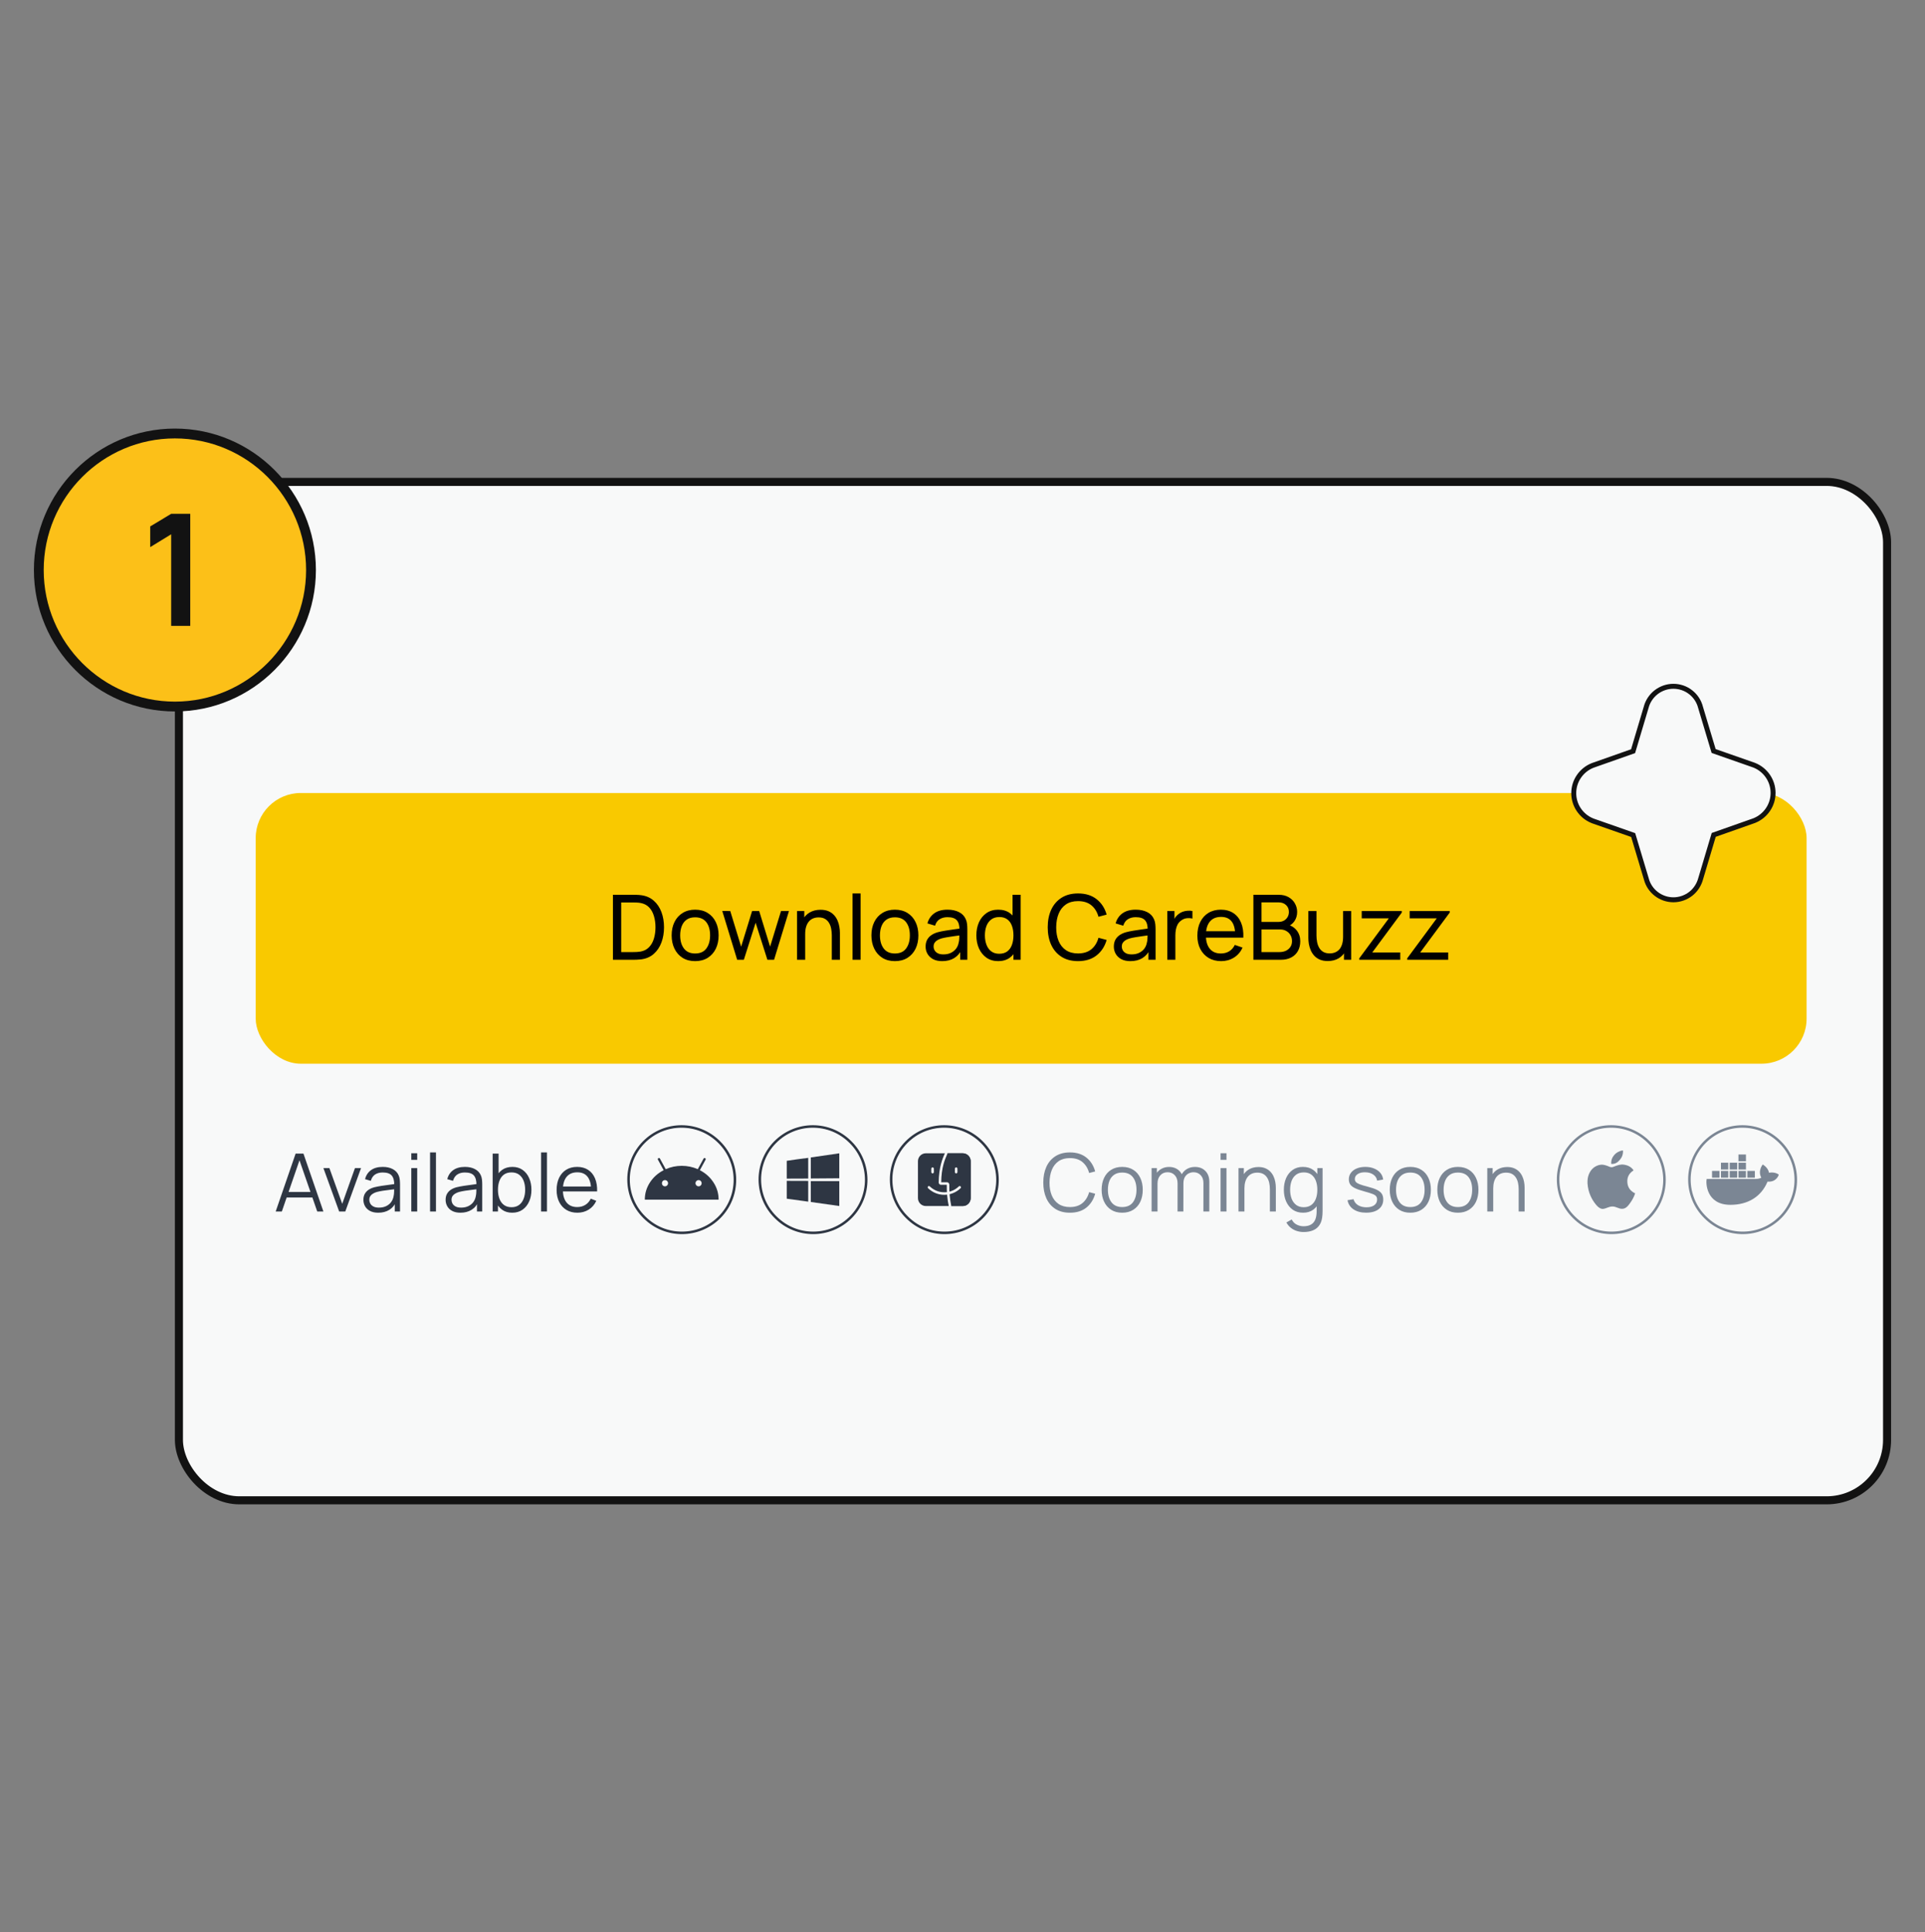 <?xml version="1.0" encoding="UTF-8"?>
<svg xmlns="http://www.w3.org/2000/svg" width="272" height="273" viewBox="0 0 272 273" fill="none">
  <rect x="0" y="0" width="272" height="273" fill="#808080" stroke="none"/>
  <rect x="25.282" y="68.088" width="241.359" height="143.897" rx="8.539" fill="#F8F9F9" stroke="#121212" stroke-width="1.138"></rect>
  <rect x="36.13" y="112.046" width="219.139" height="38.25" rx="6.375" fill="#F9C900"></rect>
  <path d="M86.608 135.608V126.428H89.438C89.531 126.428 89.695 126.431 89.929 126.435C90.163 126.439 90.386 126.456 90.598 126.486C91.308 126.579 91.901 126.839 92.377 127.264C92.857 127.684 93.218 128.22 93.461 128.87C93.703 129.52 93.824 130.236 93.824 131.018C93.824 131.8 93.703 132.517 93.461 133.167C93.218 133.817 92.857 134.355 92.377 134.78C91.901 135.2 91.308 135.458 90.598 135.551C90.386 135.577 90.16 135.594 89.922 135.602C89.689 135.606 89.527 135.608 89.438 135.608H86.608ZM87.774 134.525H89.438C89.6 134.525 89.78 134.52 89.98 134.512C90.18 134.499 90.354 134.48 90.503 134.455C91.004 134.361 91.41 134.151 91.72 133.823C92.031 133.496 92.258 133.088 92.402 132.599C92.547 132.111 92.619 131.584 92.619 131.018C92.619 130.44 92.545 129.907 92.396 129.418C92.251 128.93 92.024 128.524 91.714 128.201C91.404 127.878 91 127.672 90.503 127.582C90.354 127.553 90.177 127.533 89.974 127.525C89.769 127.516 89.591 127.512 89.438 127.512H87.774V134.525ZM98.218 135.8C97.534 135.8 96.943 135.645 96.446 135.334C95.953 135.024 95.573 134.595 95.305 134.047C95.037 133.498 94.903 132.869 94.903 132.16C94.903 131.437 95.039 130.804 95.311 130.26C95.583 129.716 95.968 129.293 96.465 128.991C96.963 128.685 97.547 128.532 98.218 128.532C98.907 128.532 99.5 128.687 99.997 128.998C100.494 129.304 100.875 129.731 101.138 130.279C101.406 130.823 101.54 131.45 101.54 132.16C101.54 132.878 101.406 133.511 101.138 134.059C100.87 134.603 100.488 135.03 99.991 135.341C99.493 135.647 98.903 135.8 98.218 135.8ZM98.218 134.722C98.932 134.722 99.464 134.484 99.812 134.008C100.161 133.532 100.335 132.916 100.335 132.16C100.335 131.382 100.159 130.763 99.806 130.304C99.453 129.841 98.924 129.61 98.218 129.61C97.738 129.61 97.343 129.718 97.033 129.935C96.722 130.151 96.491 130.451 96.338 130.834C96.185 131.216 96.108 131.658 96.108 132.16C96.108 132.933 96.287 133.554 96.644 134.021C97.001 134.489 97.526 134.722 98.218 134.722ZM104.161 135.608L102.057 128.717L103.185 128.723L104.722 133.76L106.271 128.723H107.272L108.814 133.76L110.357 128.723H111.479L109.375 135.608H108.432L106.768 130.375L105.104 135.608H104.161ZM117.533 135.608V132.16C117.533 131.832 117.503 131.518 117.443 131.216C117.388 130.914 117.288 130.644 117.144 130.406C117.003 130.164 116.812 129.973 116.57 129.833C116.332 129.692 116.03 129.622 115.665 129.622C115.38 129.622 115.121 129.671 114.887 129.769C114.657 129.862 114.46 130.007 114.294 130.202C114.128 130.398 113.999 130.644 113.905 130.942C113.816 131.235 113.771 131.582 113.771 131.981L113.025 131.752C113.025 131.084 113.144 130.513 113.382 130.037C113.625 129.556 113.963 129.189 114.396 128.934C114.834 128.675 115.348 128.545 115.939 128.545C116.385 128.545 116.765 128.615 117.08 128.755C117.394 128.896 117.656 129.083 117.864 129.316C118.072 129.546 118.236 129.805 118.355 130.094C118.474 130.379 118.557 130.67 118.604 130.967C118.655 131.261 118.68 131.539 118.68 131.803V135.608H117.533ZM112.624 135.608V128.723H113.644V130.566H113.771V135.608H112.624ZM120.465 135.608V126.237H121.6V135.608H120.465ZM126.445 135.8C125.761 135.8 125.17 135.645 124.673 135.334C124.18 135.024 123.799 134.595 123.532 134.047C123.264 133.498 123.13 132.869 123.13 132.16C123.13 131.437 123.266 130.804 123.538 130.26C123.81 129.716 124.195 129.293 124.692 128.991C125.189 128.685 125.773 128.532 126.445 128.532C127.133 128.532 127.726 128.687 128.224 128.998C128.721 129.304 129.101 129.731 129.365 130.279C129.632 130.823 129.766 131.45 129.766 132.16C129.766 132.878 129.632 133.511 129.365 134.059C129.097 134.603 128.714 135.03 128.217 135.341C127.72 135.647 127.129 135.8 126.445 135.8ZM126.445 134.722C127.159 134.722 127.69 134.484 128.039 134.008C128.387 133.532 128.561 132.916 128.561 132.16C128.561 131.382 128.385 130.763 128.032 130.304C127.68 129.841 127.15 129.61 126.445 129.61C125.965 129.61 125.569 129.718 125.259 129.935C124.949 130.151 124.717 130.451 124.564 130.834C124.411 131.216 124.335 131.658 124.335 132.16C124.335 132.933 124.513 133.554 124.87 134.021C125.227 134.489 125.752 134.722 126.445 134.722ZM133.127 135.8C132.613 135.8 132.181 135.706 131.833 135.519C131.489 135.328 131.227 135.077 131.049 134.767C130.874 134.457 130.787 134.117 130.787 133.747C130.787 133.386 130.855 133.073 130.991 132.81C131.132 132.542 131.327 132.321 131.578 132.147C131.829 131.968 132.128 131.828 132.477 131.726C132.804 131.637 133.169 131.56 133.573 131.497C133.981 131.429 134.393 131.367 134.81 131.312C135.226 131.256 135.615 131.203 135.977 131.152L135.569 131.388C135.581 130.776 135.458 130.324 135.199 130.03C134.944 129.737 134.502 129.59 133.873 129.59C133.456 129.59 133.091 129.686 132.776 129.877C132.466 130.064 132.247 130.37 132.12 130.795L131.042 130.47C131.208 129.867 131.529 129.393 132.005 129.049C132.481 128.704 133.108 128.532 133.886 128.532C134.51 128.532 135.046 128.645 135.492 128.87C135.943 129.091 136.266 129.427 136.461 129.877C136.559 130.09 136.62 130.321 136.646 130.572C136.671 130.819 136.684 131.078 136.684 131.35V135.608H135.677V133.957L135.913 134.11C135.654 134.667 135.29 135.088 134.823 135.373C134.359 135.657 133.794 135.8 133.127 135.8ZM133.299 134.85C133.707 134.85 134.06 134.778 134.357 134.633C134.659 134.484 134.901 134.291 135.084 134.053C135.267 133.811 135.386 133.547 135.441 133.262C135.505 133.05 135.539 132.814 135.543 132.555C135.552 132.291 135.556 132.089 135.556 131.949L135.951 132.121C135.581 132.172 135.218 132.221 134.861 132.268C134.504 132.315 134.166 132.366 133.847 132.421C133.529 132.472 133.242 132.534 132.987 132.606C132.8 132.665 132.623 132.742 132.458 132.835C132.296 132.929 132.164 133.05 132.062 133.199C131.965 133.343 131.916 133.524 131.916 133.741C131.916 133.928 131.962 134.106 132.056 134.276C132.154 134.446 132.302 134.584 132.502 134.69C132.706 134.797 132.972 134.85 133.299 134.85ZM141.045 135.8C140.403 135.8 139.853 135.64 139.394 135.322C138.935 134.999 138.58 134.563 138.329 134.015C138.082 133.466 137.959 132.848 137.959 132.16C137.959 131.471 138.082 130.853 138.329 130.304C138.58 129.756 138.935 129.325 139.394 129.01C139.853 128.692 140.401 128.532 141.038 128.532C141.689 128.532 142.235 128.689 142.677 129.004C143.119 129.318 143.452 129.75 143.677 130.298C143.907 130.846 144.022 131.467 144.022 132.16C144.022 132.844 143.907 133.462 143.677 134.015C143.452 134.563 143.119 134.999 142.677 135.322C142.235 135.64 141.691 135.8 141.045 135.8ZM141.185 134.761C141.648 134.761 142.029 134.65 142.326 134.429C142.623 134.204 142.842 133.896 142.983 133.505C143.127 133.109 143.199 132.661 143.199 132.16C143.199 131.65 143.127 131.201 142.983 130.814C142.842 130.423 142.626 130.12 142.332 129.903C142.039 129.682 141.667 129.571 141.217 129.571C140.749 129.571 140.363 129.686 140.057 129.916C139.755 130.145 139.53 130.455 139.381 130.846C139.236 131.237 139.164 131.675 139.164 132.16C139.164 132.648 139.238 133.09 139.387 133.486C139.536 133.877 139.759 134.187 140.057 134.416C140.358 134.646 140.734 134.761 141.185 134.761ZM143.199 135.608V130.54H143.072V126.428H144.213V135.608H143.199ZM152.325 135.8C151.412 135.8 150.636 135.598 149.999 135.194C149.361 134.79 148.875 134.229 148.539 133.511C148.207 132.793 148.042 131.962 148.042 131.018C148.042 130.075 148.207 129.244 148.539 128.526C148.875 127.808 149.361 127.247 149.999 126.843C150.636 126.439 151.412 126.237 152.325 126.237C153.388 126.237 154.261 126.507 154.946 127.047C155.634 127.587 156.108 128.313 156.367 129.227L155.213 129.533C155.026 128.849 154.693 128.309 154.212 127.914C153.732 127.519 153.103 127.321 152.325 127.321C151.641 127.321 151.072 127.476 150.617 127.786C150.162 128.097 149.82 128.53 149.591 129.087C149.361 129.639 149.244 130.283 149.24 131.018C149.236 131.749 149.348 132.393 149.578 132.95C149.807 133.503 150.152 133.936 150.611 134.251C151.07 134.561 151.641 134.716 152.325 134.716C153.103 134.716 153.732 134.518 154.212 134.123C154.693 133.724 155.026 133.184 155.213 132.504L156.367 132.81C156.108 133.719 155.634 134.446 154.946 134.99C154.261 135.53 153.388 135.8 152.325 135.8ZM159.722 135.8C159.208 135.8 158.777 135.706 158.428 135.519C158.084 135.328 157.823 135.077 157.644 134.767C157.47 134.457 157.383 134.117 157.383 133.747C157.383 133.386 157.451 133.073 157.587 132.81C157.727 132.542 157.923 132.321 158.173 132.147C158.424 131.968 158.724 131.828 159.072 131.726C159.399 131.637 159.765 131.56 160.169 131.497C160.577 131.429 160.989 131.367 161.405 131.312C161.822 131.256 162.211 131.203 162.572 131.152L162.164 131.388C162.177 130.776 162.054 130.324 161.794 130.03C161.539 129.737 161.097 129.59 160.468 129.59C160.052 129.59 159.686 129.686 159.372 129.877C159.062 130.064 158.843 130.37 158.715 130.795L157.638 130.47C157.804 129.867 158.124 129.393 158.6 129.049C159.076 128.704 159.703 128.532 160.481 128.532C161.106 128.532 161.641 128.645 162.088 128.87C162.538 129.091 162.861 129.427 163.057 129.877C163.154 130.09 163.216 130.321 163.241 130.572C163.267 130.819 163.28 131.078 163.28 131.35V135.608H162.272V133.957L162.508 134.11C162.249 134.667 161.886 135.088 161.418 135.373C160.955 135.657 160.39 135.8 159.722 135.8ZM159.895 134.85C160.303 134.85 160.655 134.778 160.953 134.633C161.255 134.484 161.497 134.291 161.68 134.053C161.862 133.811 161.981 133.547 162.037 133.262C162.1 133.05 162.134 132.814 162.139 132.555C162.147 132.291 162.151 132.089 162.151 131.949L162.547 132.121C162.177 132.172 161.813 132.221 161.456 132.268C161.099 132.315 160.762 132.366 160.443 132.421C160.124 132.472 159.837 132.534 159.582 132.606C159.395 132.665 159.219 132.742 159.053 132.835C158.892 132.929 158.76 133.05 158.658 133.199C158.56 133.343 158.511 133.524 158.511 133.741C158.511 133.928 158.558 134.106 158.651 134.276C158.749 134.446 158.898 134.584 159.098 134.69C159.302 134.797 159.567 134.85 159.895 134.85ZM164.937 135.608V128.723H165.951V130.387L165.785 130.171C165.866 129.958 165.97 129.763 166.097 129.584C166.229 129.406 166.376 129.259 166.537 129.144C166.716 129 166.918 128.889 167.143 128.813C167.368 128.736 167.598 128.692 167.831 128.679C168.065 128.662 168.284 128.677 168.488 128.723V129.788C168.25 129.724 167.989 129.707 167.704 129.737C167.419 129.767 167.156 129.871 166.913 130.049C166.692 130.207 166.52 130.398 166.397 130.623C166.278 130.848 166.195 131.093 166.148 131.356C166.102 131.616 166.078 131.881 166.078 132.153V135.608H164.937ZM172.552 135.8C171.877 135.8 171.286 135.651 170.78 135.353C170.279 135.052 169.888 134.633 169.607 134.098C169.327 133.558 169.186 132.929 169.186 132.211C169.186 131.458 169.325 130.808 169.601 130.26C169.877 129.707 170.262 129.282 170.755 128.985C171.252 128.683 171.834 128.532 172.501 128.532C173.194 128.532 173.783 128.692 174.267 129.01C174.756 129.329 175.121 129.784 175.364 130.375C175.61 130.965 175.716 131.669 175.682 132.485H174.535V132.077C174.522 131.231 174.35 130.6 174.019 130.183C173.687 129.763 173.194 129.552 172.54 129.552C171.838 129.552 171.305 129.777 170.94 130.228C170.574 130.678 170.391 131.324 170.391 132.166C170.391 132.978 170.574 133.607 170.94 134.053C171.305 134.499 171.826 134.722 172.501 134.722C172.956 134.722 173.351 134.618 173.687 134.41C174.023 134.202 174.286 133.902 174.478 133.511L175.568 133.887C175.3 134.495 174.896 134.967 174.356 135.302C173.821 135.634 173.22 135.8 172.552 135.8ZM170.009 132.485V131.573H175.096V132.485H170.009ZM177.102 135.608V126.428H180.678C181.226 126.428 181.694 126.541 182.081 126.766C182.472 126.992 182.769 127.289 182.973 127.659C183.181 128.024 183.285 128.42 183.285 128.845C183.285 129.342 183.158 129.777 182.903 130.151C182.648 130.525 182.304 130.783 181.87 130.923L181.857 130.61C182.448 130.768 182.907 131.057 183.234 131.477C183.562 131.898 183.725 132.4 183.725 132.982C183.725 133.517 183.615 133.981 183.394 134.372C183.177 134.763 182.863 135.067 182.45 135.283C182.042 135.5 181.558 135.608 180.997 135.608H177.102ZM178.249 134.525H180.78C181.12 134.525 181.424 134.463 181.692 134.34C181.959 134.212 182.17 134.034 182.323 133.804C182.48 133.575 182.559 133.299 182.559 132.976C182.559 132.665 182.489 132.387 182.348 132.14C182.212 131.894 182.019 131.698 181.768 131.554C181.522 131.405 181.235 131.331 180.908 131.331H178.249V134.525ZM178.249 130.26H180.665C180.937 130.26 181.182 130.202 181.398 130.088C181.619 129.969 181.794 129.803 181.921 129.59C182.053 129.378 182.119 129.129 182.119 128.845C182.119 128.449 181.985 128.126 181.717 127.876C181.449 127.625 181.099 127.499 180.665 127.499H178.249V130.26ZM187.609 135.787C187.167 135.787 186.787 135.717 186.468 135.577C186.154 135.436 185.893 135.249 185.684 135.016C185.476 134.782 185.312 134.523 185.193 134.238C185.074 133.953 184.989 133.662 184.938 133.364C184.892 133.067 184.868 132.789 184.868 132.529V128.723H186.016V132.172C186.016 132.495 186.046 132.808 186.105 133.109C186.165 133.411 186.264 133.683 186.405 133.925C186.549 134.168 186.74 134.359 186.978 134.499C187.221 134.639 187.522 134.71 187.884 134.71C188.168 134.71 188.428 134.661 188.661 134.563C188.895 134.465 189.095 134.321 189.261 134.129C189.426 133.934 189.554 133.687 189.643 133.39C189.732 133.092 189.777 132.746 189.777 132.351L190.523 132.58C190.523 133.243 190.402 133.815 190.159 134.295C189.921 134.775 189.584 135.145 189.146 135.404C188.712 135.659 188.2 135.787 187.609 135.787ZM189.904 135.608V133.766H189.777V128.723H190.918V135.608H189.904ZM192.065 135.608V135.404L196.241 129.756H192.41V128.723H198.071V128.94L193.901 134.576H197.854V135.608H192.065ZM198.839 135.608V135.404L203.014 129.756H199.183V128.723H204.844V128.94L200.675 134.576H204.627V135.608H198.839Z" fill="black"></path>
  <path d="M236.444 96.968C235.553 96.968 234.684 97.274 233.981 97.828C233.301 98.369 232.808 99.121 232.596 99.957L230.754 106.137L225.076 108.138L225.017 108.162L224.959 108.185C224.196 108.503 223.539 109.045 223.083 109.726C222.612 110.42 222.368 111.233 222.368 112.069C222.368 112.905 222.615 113.718 223.083 114.411C223.553 115.105 224.198 115.635 224.971 115.953L225.029 115.976L225.087 115.999L230.766 117.989L232.619 124.169C232.831 125.005 233.322 125.757 234.004 126.287C234.707 126.84 235.576 127.135 236.456 127.135C237.336 127.135 238.216 126.829 238.919 126.275C239.599 125.733 240.081 124.981 240.305 124.145L242.146 117.966L247.825 115.964L247.883 115.941L247.941 115.918C248.705 115.6 249.361 115.058 249.818 114.376C250.288 113.683 250.532 112.87 250.532 112.034C250.532 111.198 250.286 110.385 249.818 109.691C249.359 109.009 248.702 108.468 247.941 108.15L247.883 108.127L247.825 108.103L242.134 106.114L240.281 99.934C240.069 99.098 239.578 98.346 238.896 97.816C238.204 97.262 237.324 96.968 236.444 96.968Z" fill="#F8F9F9"></path>
  <path fill-rule="evenodd" clip-rule="evenodd" d="M233.766 97.552C234.529 96.951 235.473 96.618 236.444 96.618C237.399 96.618 238.356 96.936 239.112 97.54C239.853 98.117 240.386 98.932 240.618 99.84L242.418 105.842L247.947 107.775L248.013 107.801L248.073 107.826L248.075 107.827C248.9 108.171 249.61 108.757 250.107 109.495C250.614 110.247 250.882 111.128 250.882 112.034C250.882 112.939 250.617 113.82 250.107 114.572C249.613 115.311 248.902 115.897 248.075 116.241L248.073 116.242L247.948 116.292L242.43 118.237L240.641 124.241C240.398 125.146 239.875 125.961 239.137 126.55L239.135 126.551C238.371 127.152 237.415 127.485 236.456 127.485C235.499 127.485 234.555 127.165 233.79 126.563C233.048 125.987 232.515 125.171 232.283 124.263L230.483 118.261L224.965 116.328L224.841 116.278L224.839 116.277C224.001 115.933 223.302 115.358 222.794 114.608L222.794 114.608C222.286 113.856 222.019 112.975 222.019 112.069C222.019 111.164 222.283 110.283 222.793 109.53C223.288 108.792 223.999 108.205 224.826 107.861L224.828 107.861L224.953 107.81L230.471 105.866L232.259 99.864C232.492 98.954 233.028 98.139 233.764 97.553L233.766 97.552ZM234.198 98.102C233.576 98.598 233.127 99.284 232.934 100.044L232.933 100.051L231.038 106.408L225.199 108.466L225.091 108.509C224.392 108.801 223.79 109.297 223.373 109.922L223.372 109.923C222.941 110.558 222.717 111.302 222.717 112.069C222.717 112.835 222.943 113.579 223.372 114.214C223.804 114.852 224.394 115.337 225.102 115.628C225.103 115.628 225.103 115.628 225.103 115.629L225.21 115.671L231.049 117.717L232.956 124.075L232.958 124.082C233.15 124.843 233.598 125.528 234.218 126.01L234.22 126.011C234.861 126.516 235.653 126.784 236.456 126.784C237.257 126.784 238.061 126.506 238.703 126C239.322 125.507 239.763 124.82 239.967 124.055L239.969 124.05L241.863 117.694L247.702 115.636L247.807 115.594C247.808 115.594 247.809 115.594 247.809 115.593C248.508 115.302 249.11 114.805 249.528 114.181L249.529 114.179C249.959 113.545 250.183 112.801 250.183 112.034C250.183 111.267 249.957 110.523 249.528 109.888L249.528 109.887C249.108 109.262 248.506 108.766 247.809 108.474L247.702 108.432L241.851 106.386L239.945 100.028L239.943 100.02C239.75 99.26 239.303 98.575 238.682 98.093L238.68 98.091L238.678 98.09C238.051 97.588 237.249 97.318 236.444 97.318C235.633 97.318 234.84 97.597 234.198 98.102Z" fill="#121212"></path>
  <path d="M38.953 171.179L41.77 163H42.878L45.695 171.179H44.826L42.151 163.466H42.48L39.822 171.179H38.953ZM40.209 169.197V168.413H44.434V169.197H40.209ZM47.924 171.179L45.698 165.045H46.544L48.356 170.088L50.156 165.045H51.014L48.788 171.179H47.924ZM53.445 171.349C52.983 171.349 52.595 171.266 52.281 171.099C51.97 170.933 51.738 170.711 51.582 170.435C51.427 170.159 51.349 169.857 51.349 169.532C51.349 169.199 51.416 168.915 51.548 168.68C51.684 168.441 51.868 168.246 52.099 168.095C52.334 167.943 52.605 167.828 52.911 167.748C53.222 167.673 53.565 167.606 53.939 167.55C54.318 167.489 54.687 167.438 55.047 167.396C55.41 167.351 55.728 167.307 56.001 167.266L55.706 167.447C55.717 166.842 55.6 166.393 55.354 166.101C55.108 165.81 54.68 165.664 54.07 165.664C53.65 165.664 53.294 165.759 53.002 165.948C52.714 166.137 52.512 166.436 52.395 166.845L51.582 166.607C51.722 166.058 52.005 165.632 52.429 165.329C52.853 165.026 53.404 164.875 54.081 164.875C54.642 164.875 55.117 164.981 55.507 165.193C55.901 165.401 56.179 165.704 56.342 166.101C56.418 166.279 56.467 166.478 56.489 166.698C56.512 166.917 56.524 167.141 56.524 167.368V171.179H55.779V169.64L55.995 169.731C55.787 170.257 55.463 170.658 55.024 170.935C54.585 171.211 54.059 171.349 53.445 171.349ZM53.542 170.628C53.932 170.628 54.273 170.558 54.564 170.418C54.856 170.278 55.09 170.087 55.268 169.844C55.446 169.598 55.562 169.322 55.615 169.015C55.66 168.818 55.685 168.602 55.689 168.368C55.693 168.129 55.694 167.951 55.694 167.834L56.012 167.998C55.728 168.036 55.42 168.074 55.087 168.112C54.757 168.15 54.432 168.193 54.11 168.243C53.792 168.292 53.504 168.351 53.246 168.419C53.072 168.468 52.904 168.538 52.741 168.629C52.578 168.716 52.444 168.833 52.338 168.981C52.236 169.129 52.184 169.312 52.184 169.532C52.184 169.71 52.228 169.882 52.315 170.049C52.406 170.215 52.55 170.354 52.747 170.463C52.947 170.573 53.212 170.628 53.542 170.628ZM58.116 163.881V162.944H58.951V163.881H58.116ZM58.116 171.179V165.045H58.951V171.179H58.116ZM60.767 171.179V162.83H61.602V171.179H60.767ZM65.06 171.349C64.598 171.349 64.21 171.266 63.895 171.099C63.585 170.933 63.352 170.711 63.197 170.435C63.041 170.159 62.964 169.857 62.964 169.532C62.964 169.199 63.03 168.915 63.163 168.68C63.299 168.441 63.483 168.246 63.714 168.095C63.948 167.943 64.219 167.828 64.526 167.748C64.836 167.673 65.179 167.606 65.554 167.55C65.932 167.489 66.302 167.438 66.661 167.396C67.025 167.351 67.343 167.307 67.615 167.266L67.32 167.447C67.331 166.842 67.214 166.393 66.968 166.101C66.722 165.81 66.294 165.664 65.684 165.664C65.264 165.664 64.908 165.759 64.617 165.948C64.329 166.137 64.126 166.436 64.009 166.845L63.197 166.607C63.337 166.058 63.619 165.632 64.043 165.329C64.467 165.026 65.018 164.875 65.696 164.875C66.256 164.875 66.731 164.981 67.121 165.193C67.515 165.401 67.793 165.704 67.956 166.101C68.032 166.279 68.081 166.478 68.104 166.698C68.127 166.917 68.138 167.141 68.138 167.368V171.179H67.394V169.64L67.61 169.731C67.401 170.257 67.078 170.658 66.638 170.935C66.199 171.211 65.673 171.349 65.06 171.349ZM65.156 170.628C65.546 170.628 65.887 170.558 66.178 170.418C66.47 170.278 66.705 170.087 66.883 169.844C67.061 169.598 67.176 169.322 67.229 169.015C67.275 168.818 67.299 168.602 67.303 168.368C67.307 168.129 67.309 167.951 67.309 167.834L67.627 167.998C67.343 168.036 67.034 168.074 66.701 168.112C66.372 168.15 66.046 168.193 65.724 168.243C65.406 168.292 65.118 168.351 64.861 168.419C64.687 168.468 64.518 168.538 64.355 168.629C64.192 168.716 64.058 168.833 63.952 168.981C63.85 169.129 63.799 169.312 63.799 169.532C63.799 169.71 63.842 169.882 63.929 170.049C64.02 170.215 64.164 170.354 64.361 170.463C64.562 170.573 64.827 170.628 65.156 170.628ZM72.371 171.349C71.807 171.349 71.33 171.207 70.94 170.923C70.55 170.636 70.254 170.247 70.054 169.759C69.853 169.267 69.753 168.716 69.753 168.106C69.753 167.485 69.853 166.933 70.054 166.448C70.258 165.959 70.557 165.575 70.951 165.295C71.345 165.015 71.83 164.875 72.405 164.875C72.966 164.875 73.446 165.017 73.848 165.301C74.249 165.585 74.556 165.971 74.768 166.459C74.984 166.948 75.092 167.497 75.092 168.106C75.092 168.72 74.984 169.271 74.768 169.759C74.552 170.247 74.242 170.636 73.836 170.923C73.431 171.207 72.943 171.349 72.371 171.349ZM69.611 171.179V163H70.451V166.561H70.361V171.179H69.611ZM72.286 170.571C72.714 170.571 73.07 170.463 73.354 170.247C73.638 170.032 73.85 169.738 73.99 169.367C74.134 168.992 74.206 168.572 74.206 168.106C74.206 167.644 74.136 167.228 73.996 166.857C73.855 166.486 73.641 166.192 73.354 165.976C73.07 165.761 72.708 165.653 72.269 165.653C71.841 165.653 71.485 165.757 71.201 165.965C70.921 166.173 70.711 166.463 70.571 166.834C70.431 167.201 70.361 167.625 70.361 168.106C70.361 168.58 70.431 169.004 70.571 169.379C70.711 169.75 70.923 170.041 71.207 170.253C71.491 170.465 71.85 170.571 72.286 170.571ZM76.452 171.179V162.83H77.287V171.179H76.452ZM81.586 171.349C80.987 171.349 80.469 171.217 80.029 170.952C79.594 170.687 79.255 170.314 79.013 169.833C78.77 169.352 78.649 168.788 78.649 168.14C78.649 167.47 78.769 166.891 79.007 166.402C79.246 165.914 79.581 165.537 80.012 165.272C80.448 165.007 80.961 164.875 81.552 164.875C82.157 164.875 82.674 165.015 83.102 165.295C83.53 165.571 83.854 165.969 84.073 166.488C84.293 167.006 84.393 167.625 84.374 168.345H83.522V168.049C83.507 167.254 83.335 166.654 83.005 166.249C82.68 165.844 82.203 165.641 81.574 165.641C80.915 165.641 80.41 165.855 80.058 166.283C79.71 166.711 79.535 167.321 79.535 168.112C79.535 168.884 79.71 169.485 80.058 169.912C80.41 170.336 80.908 170.549 81.552 170.549C81.991 170.549 82.373 170.448 82.699 170.247C83.028 170.043 83.288 169.75 83.477 169.367L84.255 169.668C84.013 170.202 83.655 170.617 83.182 170.912C82.712 171.204 82.18 171.349 81.586 171.349ZM79.24 168.345V167.646H83.926V168.345H79.24Z" fill="#2E3643"></path>
  <g clip-path="url(#clip0_2709_587)">
    <path d="M90.905 172.101C87.896 169.119 87.876 164.265 90.854 161.256C93.836 158.246 98.69 158.226 101.699 161.205C101.717 161.221 101.732 161.238 101.75 161.256C104.759 164.237 104.779 169.091 101.801 172.101C98.819 175.11 93.965 175.13 90.956 172.151C90.938 172.136 90.923 172.118 90.905 172.101Z" fill="#F8F9F9"></path>
    <path d="M96.301 159.339C98.242 159.339 100.07 160.092 101.451 161.457C101.457 161.463 101.46 161.466 101.466 161.471C101.47 161.475 101.473 161.478 101.477 161.482C101.484 161.49 101.492 161.497 101.501 161.507C104.365 164.344 104.387 168.985 101.55 171.851C100.166 173.248 98.32 174.017 96.354 174.017C94.388 174.017 92.585 173.264 91.204 171.899C91.198 171.893 91.196 171.891 91.189 171.885L91.178 171.875C91.17 171.866 91.163 171.858 91.154 171.849C88.289 169.012 88.268 164.371 91.105 161.506C92.489 160.109 94.334 159.339 96.301 159.339ZM96.301 158.986C94.327 158.986 92.354 159.743 90.854 161.257C87.876 164.267 87.896 169.119 90.905 172.102C90.923 172.12 90.938 172.137 90.956 172.152C92.452 173.633 94.403 174.373 96.354 174.373C98.305 174.373 100.301 173.615 101.801 172.102C104.779 169.092 104.759 164.239 101.75 161.257C101.732 161.239 101.717 161.222 101.699 161.206C100.203 159.726 98.252 158.986 96.301 158.986Z" fill="#2E3643"></path>
    <path d="M98.891 165.343L99.691 163.868C99.744 163.77 99.725 163.694 99.635 163.643C99.537 163.597 99.461 163.62 99.41 163.71L98.598 165.197C97.884 164.882 97.129 164.724 96.332 164.724C95.534 164.724 94.779 164.882 94.066 165.197L93.254 163.71C93.201 163.62 93.126 163.597 93.029 163.643C92.938 163.696 92.919 163.77 92.972 163.868L93.773 165.343C92.962 165.757 92.315 166.334 91.835 167.074C91.354 167.815 91.112 168.624 91.112 169.503H101.539C101.539 168.624 101.299 167.813 100.817 167.074C100.337 166.334 99.693 165.757 98.89 165.343H98.891ZM94.265 167.491C94.179 167.578 94.075 167.62 93.955 167.62C93.835 167.62 93.733 167.577 93.651 167.491C93.568 167.405 93.527 167.301 93.527 167.181C93.527 167.061 93.568 166.957 93.651 166.871C93.733 166.785 93.835 166.742 93.955 166.742C94.075 166.742 94.179 166.785 94.265 166.871C94.351 166.958 94.394 167.061 94.394 167.181C94.394 167.301 94.351 167.405 94.265 167.491ZM99.016 167.491C98.934 167.578 98.832 167.62 98.712 167.62C98.592 167.62 98.489 167.577 98.403 167.491C98.317 167.405 98.273 167.301 98.273 167.181C98.273 167.061 98.317 166.957 98.403 166.871C98.489 166.785 98.592 166.742 98.712 166.742C98.832 166.742 98.934 166.785 99.016 166.871C99.099 166.958 99.14 167.061 99.14 167.181C99.14 167.301 99.099 167.405 99.016 167.491Z" fill="#2E3643"></path>
  </g>
  <g clip-path="url(#clip1_2709_587)">
    <path d="M109.457 172.101C106.447 169.119 106.427 164.265 109.406 161.256C112.387 158.246 117.241 158.226 120.251 161.205C120.269 161.221 120.284 161.238 120.302 161.256C123.311 164.237 123.331 169.091 120.352 172.101C117.371 175.11 112.517 175.13 109.507 172.151C109.49 172.136 109.475 172.118 109.457 172.101Z" fill="#F8F9F9"></path>
    <path d="M114.853 159.339C116.794 159.339 118.622 160.092 120.002 161.457C120.008 161.463 120.011 161.466 120.018 161.471C120.021 161.475 120.025 161.478 120.028 161.482C120.035 161.49 120.044 161.499 120.053 161.507C122.917 164.344 122.939 168.985 120.101 171.851C118.717 173.248 116.872 174.017 114.906 174.017C112.94 174.017 111.136 173.264 109.756 171.899C109.75 171.893 109.748 171.891 109.741 171.885C109.737 171.882 109.734 171.878 109.73 171.875C109.723 171.866 109.715 171.859 109.705 171.85C106.841 169.012 106.82 164.371 109.657 161.506C111.041 160.109 112.886 159.339 114.853 159.339ZM114.853 158.986C112.879 158.986 110.906 159.743 109.406 161.257C106.427 164.267 106.447 169.119 109.457 172.102C109.475 172.12 109.49 172.137 109.507 172.152C111.003 173.633 112.955 174.373 114.906 174.373C116.856 174.373 118.853 173.615 120.352 172.102C123.331 169.092 123.311 164.239 120.302 161.257C120.284 161.239 120.269 161.222 120.251 161.206C118.755 159.726 116.803 158.986 114.853 158.986Z" fill="#2E3643"></path>
    <path d="M114.568 163.541C115.907 163.336 117.249 163.143 118.59 162.957C118.59 164.132 118.59 165.308 118.59 166.483C117.25 166.488 115.908 166.509 114.567 166.513C114.567 165.521 114.567 164.53 114.567 163.541H114.568Z" fill="#2E3643"></path>
    <path d="M111.167 164.016C112.175 163.86 113.188 163.726 114.2 163.599C114.2 164.574 114.2 165.548 114.201 166.523C113.19 166.523 112.178 166.537 111.166 166.535V164.016H111.167Z" fill="#2E3643"></path>
    <path d="M111.167 166.843C112.178 166.839 113.188 166.855 114.2 166.853C114.2 167.831 114.203 168.808 114.2 169.786C113.19 169.636 112.179 169.506 111.167 169.369V166.843Z" fill="#2E3643"></path>
    <path d="M114.562 166.883H118.59C118.591 168.055 118.59 169.228 118.59 170.401C117.251 170.201 115.909 170.015 114.568 169.832C114.566 168.85 114.563 167.866 114.562 166.883Z" fill="#2E3643"></path>
  </g>
  <g clip-path="url(#clip2_2709_587)">
    <path d="M128.009 172.101C124.999 169.119 124.979 164.265 127.958 161.256C130.939 158.246 135.793 158.226 138.803 161.205C138.82 161.221 138.836 161.238 138.853 161.256C141.863 164.237 141.883 169.091 138.904 172.101C135.923 175.11 131.069 175.13 128.059 172.151C128.042 172.136 128.026 172.118 128.009 172.101Z" fill="#F8F9F9"></path>
    <path d="M133.404 159.339C135.346 159.339 137.174 160.092 138.554 161.457C138.56 161.463 138.564 161.466 138.57 161.471C138.573 161.475 138.577 161.478 138.58 161.482C138.587 161.49 138.595 161.499 138.605 161.507C141.468 164.344 141.491 168.985 138.653 171.851C137.269 173.248 135.423 174.017 133.457 174.017C131.492 174.017 129.688 173.264 128.308 171.899C128.302 171.893 128.3 171.891 128.292 171.885C128.289 171.882 128.285 171.878 128.282 171.875C128.275 171.866 128.267 171.858 128.257 171.849C125.393 169.012 125.371 164.371 128.209 161.506C129.593 160.109 131.437 159.339 133.404 159.339ZM133.404 158.986C131.43 158.986 129.457 159.743 127.958 161.257C124.979 164.267 124.999 169.119 128.009 172.102C128.026 172.12 128.042 172.137 128.059 172.152C129.555 173.633 131.507 174.373 133.457 174.373C135.408 174.373 137.405 173.615 138.904 172.102C141.883 169.092 141.863 164.239 138.853 161.257C138.836 161.239 138.82 161.222 138.803 161.206C137.307 159.726 135.355 158.986 133.404 158.986Z" fill="#2E3643"></path>
    <path d="M136.038 162.953H130.823C130.205 162.953 129.705 163.454 129.705 164.071V169.287C129.705 169.904 130.205 170.405 130.823 170.405H136.038C136.656 170.405 137.156 169.904 137.156 169.287V164.071C137.156 163.454 136.656 162.953 136.038 162.953Z" fill="#2E3643"></path>
    <path d="M136.038 162.953H133.698C133.389 163.67 132.837 164.839 132.813 167.078C132.812 167.158 132.874 167.223 132.955 167.226C132.956 167.226 132.957 167.226 132.959 167.226H133.813C133.893 167.226 133.957 167.29 133.957 167.369C133.957 167.37 133.957 167.373 133.957 167.374C133.936 168.392 134.029 169.408 134.235 170.406H136.038C136.656 170.406 137.156 169.905 137.156 169.288V164.072C137.156 163.455 136.656 162.955 136.038 162.955V162.953Z" fill="#2E3643"></path>
    <path d="M134.235 170.581C134.152 170.581 134.079 170.524 134.062 170.44C133.856 169.442 133.76 168.42 133.779 167.401H132.958C132.958 167.401 132.945 167.401 132.94 167.401C132.865 167.401 132.785 167.365 132.726 167.303C132.667 167.242 132.635 167.161 132.637 167.075C132.659 164.904 133.181 163.702 133.493 162.984L133.536 162.884C133.575 162.794 133.679 162.753 133.768 162.792C133.858 162.831 133.899 162.935 133.86 163.024L133.817 163.125C133.498 163.86 133.017 164.969 132.99 167.049H133.813C133.898 167.049 133.979 167.082 134.039 167.143C134.099 167.204 134.134 167.284 134.134 167.37C134.112 168.381 134.205 169.388 134.408 170.371C134.428 170.466 134.367 170.56 134.27 170.579C134.258 170.581 134.245 170.583 134.234 170.583L134.235 170.581Z" fill="#F8F9F9"></path>
    <path d="M133.431 168.818C132.604 168.818 131.778 168.507 131.134 167.886C131.063 167.819 131.062 167.707 131.129 167.637C131.197 167.566 131.309 167.565 131.379 167.632C132.529 168.741 134.332 168.741 135.482 167.632C135.553 167.565 135.665 167.566 135.732 167.637C135.799 167.707 135.798 167.819 135.727 167.886C135.083 168.507 134.257 168.818 133.431 168.818ZM135.104 165.793C135.007 165.793 134.928 165.714 134.928 165.616V165.122C134.928 165.024 135.007 164.945 135.104 164.945C135.202 164.945 135.281 165.024 135.281 165.122V165.616C135.281 165.714 135.202 165.793 135.104 165.793ZM131.772 165.793C131.674 165.793 131.595 165.714 131.595 165.616V165.122C131.595 165.024 131.674 164.945 131.772 164.945C131.87 164.945 131.949 165.024 131.949 165.122V165.616C131.949 165.714 131.87 165.793 131.772 165.793Z" fill="#F8F9F9"></path>
  </g>
  <path d="M151.18 171.349C150.366 171.349 149.679 171.169 149.118 170.81C148.558 170.446 148.134 169.945 147.846 169.305C147.558 168.665 147.415 167.926 147.415 167.09C147.415 166.253 147.558 165.514 147.846 164.875C148.134 164.235 148.558 163.735 149.118 163.375C149.679 163.012 150.366 162.83 151.18 162.83C152.13 162.83 152.907 163.074 153.509 163.563C154.111 164.047 154.523 164.699 154.747 165.516L153.895 165.738C153.721 165.09 153.408 164.577 152.958 164.199C152.507 163.82 151.915 163.631 151.18 163.631C150.54 163.631 150.008 163.777 149.584 164.068C149.16 164.36 148.84 164.767 148.624 165.289C148.412 165.808 148.302 166.408 148.295 167.09C148.291 167.771 148.395 168.371 148.607 168.89C148.823 169.409 149.145 169.816 149.573 170.111C150.004 170.403 150.54 170.549 151.18 170.549C151.915 170.549 152.507 170.359 152.958 169.981C153.408 169.598 153.721 169.085 153.895 168.441L154.747 168.663C154.523 169.481 154.111 170.134 153.509 170.622C152.907 171.107 152.13 171.349 151.18 171.349ZM158.562 171.349C157.952 171.349 157.431 171.211 157 170.935C156.568 170.658 156.237 170.276 156.006 169.787C155.775 169.299 155.659 168.739 155.659 168.106C155.659 167.463 155.777 166.898 156.011 166.414C156.246 165.929 156.579 165.552 157.011 165.284C157.446 165.011 157.963 164.875 158.562 164.875C159.175 164.875 159.697 165.013 160.129 165.289C160.565 165.562 160.896 165.942 161.123 166.431C161.354 166.915 161.469 167.474 161.469 168.106C161.469 168.75 161.354 169.316 161.123 169.804C160.892 170.289 160.559 170.668 160.123 170.94C159.688 171.213 159.167 171.349 158.562 171.349ZM158.562 170.549C159.243 170.549 159.75 170.323 160.084 169.873C160.417 169.418 160.583 168.829 160.583 168.106C160.583 167.364 160.415 166.773 160.078 166.334C159.745 165.895 159.239 165.675 158.562 165.675C158.103 165.675 157.725 165.78 157.426 165.988C157.13 166.192 156.909 166.478 156.761 166.845C156.617 167.209 156.545 167.629 156.545 168.106C156.545 168.845 156.716 169.437 157.056 169.884C157.397 170.327 157.899 170.549 158.562 170.549ZM170.038 171.179L170.043 167.152C170.043 166.679 169.911 166.308 169.646 166.039C169.385 165.766 169.051 165.63 168.646 165.63C168.415 165.63 168.19 165.683 167.97 165.789C167.751 165.895 167.569 166.065 167.425 166.3C167.285 166.535 167.215 166.842 167.215 167.22L166.721 167.078C166.709 166.639 166.795 166.255 166.976 165.925C167.162 165.596 167.416 165.34 167.737 165.159C168.063 164.973 168.43 164.88 168.839 164.88C169.457 164.88 169.951 165.071 170.322 165.454C170.693 165.833 170.878 166.346 170.878 166.993L170.873 171.179H170.038ZM162.717 171.179V165.045H163.466V166.556H163.557V171.179H162.717ZM166.386 171.179L166.391 167.209C166.391 166.72 166.261 166.336 166 166.056C165.742 165.772 165.401 165.63 164.977 165.63C164.553 165.63 164.21 165.776 163.949 166.067C163.688 166.355 163.557 166.739 163.557 167.22L163.057 166.948C163.057 166.554 163.15 166.202 163.336 165.891C163.521 165.577 163.775 165.331 164.097 165.153C164.419 164.971 164.784 164.88 165.193 164.88C165.583 164.88 165.929 164.964 166.232 165.13C166.539 165.297 166.78 165.539 166.954 165.857C167.128 166.175 167.215 166.561 167.215 167.016L167.209 171.179H166.386ZM172.465 163.881V162.944H173.3V163.881H172.465ZM172.465 171.179V165.045H173.3V171.179H172.465ZM179.432 171.179V168.049C179.432 167.709 179.4 167.396 179.336 167.112C179.271 166.825 179.167 166.575 179.023 166.363C178.883 166.147 178.7 165.98 178.473 165.863C178.249 165.745 177.977 165.687 177.655 165.687C177.359 165.687 177.098 165.738 176.871 165.84C176.648 165.942 176.458 166.09 176.303 166.283C176.151 166.472 176.036 166.703 175.956 166.976C175.877 167.249 175.837 167.559 175.837 167.908L175.247 167.777C175.247 167.148 175.356 166.62 175.576 166.192C175.796 165.764 176.098 165.441 176.485 165.221C176.871 165.001 177.314 164.892 177.814 164.892C178.181 164.892 178.501 164.948 178.774 165.062C179.05 165.176 179.283 165.329 179.472 165.522C179.665 165.715 179.821 165.937 179.938 166.187C180.055 166.433 180.14 166.696 180.193 166.976C180.246 167.252 180.273 167.529 180.273 167.805V171.179H179.432ZM174.997 171.179V165.045H175.752V166.556H175.837V171.179H174.997ZM184.183 174.076C183.869 174.076 183.559 174.028 183.252 173.934C182.949 173.843 182.669 173.697 182.411 173.496C182.154 173.299 181.938 173.042 181.764 172.724L182.519 172.304C182.69 172.644 182.928 172.889 183.235 173.036C183.545 173.188 183.862 173.263 184.183 173.263C184.626 173.263 184.984 173.18 185.257 173.013C185.533 172.851 185.734 172.608 185.859 172.286C185.984 171.965 186.044 171.563 186.041 171.082V169.447H186.137V165.045H186.881V171.094C186.881 171.268 186.876 171.435 186.864 171.594C186.857 171.756 186.84 171.915 186.813 172.071C186.741 172.529 186.592 172.906 186.364 173.201C186.141 173.496 185.846 173.716 185.478 173.86C185.115 174.004 184.683 174.076 184.183 174.076ZM184.127 171.349C183.555 171.349 183.066 171.207 182.661 170.923C182.256 170.636 181.946 170.247 181.73 169.759C181.514 169.271 181.406 168.72 181.406 168.106C181.406 167.497 181.512 166.948 181.724 166.459C181.94 165.971 182.249 165.585 182.65 165.301C183.051 165.017 183.532 164.875 184.093 164.875C184.668 164.875 185.153 165.015 185.547 165.295C185.94 165.575 186.238 165.959 186.438 166.448C186.643 166.933 186.745 167.485 186.745 168.106C186.745 168.716 186.645 169.267 186.444 169.759C186.243 170.247 185.948 170.636 185.558 170.923C185.168 171.207 184.691 171.349 184.127 171.349ZM184.212 170.571C184.647 170.571 185.007 170.465 185.291 170.253C185.575 170.041 185.787 169.75 185.927 169.379C186.067 169.004 186.137 168.58 186.137 168.106C186.137 167.625 186.067 167.201 185.927 166.834C185.787 166.463 185.575 166.173 185.291 165.965C185.011 165.757 184.657 165.653 184.229 165.653C183.79 165.653 183.426 165.761 183.138 165.976C182.851 166.192 182.637 166.486 182.497 166.857C182.36 167.228 182.292 167.644 182.292 168.106C182.292 168.572 182.362 168.992 182.502 169.367C182.646 169.738 182.86 170.032 183.144 170.247C183.428 170.463 183.784 170.571 184.212 170.571ZM193.032 171.344C192.313 171.344 191.72 171.188 191.254 170.878C190.792 170.567 190.509 170.136 190.402 169.583L191.254 169.441C191.345 169.789 191.552 170.068 191.873 170.276C192.199 170.48 192.6 170.583 193.078 170.583C193.543 170.583 193.911 170.486 194.179 170.293C194.448 170.096 194.583 169.829 194.583 169.492C194.583 169.303 194.539 169.149 194.452 169.032C194.369 168.911 194.196 168.799 193.935 168.697C193.674 168.595 193.284 168.474 192.765 168.333C192.209 168.182 191.773 168.031 191.459 167.879C191.145 167.728 190.921 167.553 190.789 167.357C190.656 167.156 190.59 166.912 190.59 166.624C190.59 166.276 190.688 165.971 190.885 165.709C191.082 165.444 191.355 165.24 191.703 165.096C192.051 164.948 192.457 164.875 192.919 164.875C193.38 164.875 193.793 164.95 194.157 165.102C194.524 165.249 194.819 165.458 195.043 165.727C195.266 165.995 195.399 166.308 195.44 166.664L194.588 166.817C194.532 166.457 194.352 166.173 194.049 165.965C193.75 165.753 193.369 165.643 192.907 165.636C192.472 165.624 192.118 165.708 191.845 165.886C191.572 166.06 191.436 166.293 191.436 166.584C191.436 166.747 191.485 166.887 191.584 167.004C191.682 167.118 191.86 167.226 192.118 167.328C192.379 167.43 192.75 167.542 193.231 167.663C193.795 167.807 194.238 167.959 194.56 168.118C194.882 168.277 195.111 168.464 195.247 168.68C195.383 168.896 195.452 169.163 195.452 169.481C195.452 170.06 195.236 170.516 194.804 170.85C194.376 171.179 193.786 171.344 193.032 171.344ZM199.273 171.349C198.663 171.349 198.143 171.211 197.711 170.935C197.279 170.658 196.948 170.276 196.717 169.787C196.486 169.299 196.371 168.739 196.371 168.106C196.371 167.463 196.488 166.898 196.723 166.414C196.957 165.929 197.291 165.552 197.722 165.284C198.158 165.011 198.675 164.875 199.273 164.875C199.886 164.875 200.409 165.013 200.84 165.289C201.276 165.562 201.607 165.942 201.834 166.431C202.065 166.915 202.181 167.474 202.181 168.106C202.181 168.75 202.065 169.316 201.834 169.804C201.603 170.289 201.27 170.668 200.835 170.94C200.399 171.213 199.879 171.349 199.273 171.349ZM199.273 170.549C199.954 170.549 200.462 170.323 200.795 169.873C201.128 169.418 201.295 168.829 201.295 168.106C201.295 167.364 201.126 166.773 200.789 166.334C200.456 165.895 199.951 165.675 199.273 165.675C198.815 165.675 198.436 165.78 198.137 165.988C197.842 166.192 197.62 166.478 197.472 166.845C197.328 167.209 197.257 167.629 197.257 168.106C197.257 168.845 197.427 169.437 197.768 169.884C198.108 170.327 198.61 170.549 199.273 170.549ZM205.995 171.349C205.386 171.349 204.865 171.211 204.433 170.935C204.002 170.658 203.67 170.276 203.439 169.787C203.208 169.299 203.093 168.739 203.093 168.106C203.093 167.463 203.21 166.898 203.445 166.414C203.68 165.929 204.013 165.552 204.445 165.284C204.88 165.011 205.397 164.875 205.995 164.875C206.609 164.875 207.131 165.013 207.563 165.289C207.998 165.562 208.329 165.942 208.557 166.431C208.788 166.915 208.903 167.474 208.903 168.106C208.903 168.75 208.788 169.316 208.557 169.804C208.326 170.289 207.992 170.668 207.557 170.94C207.122 171.213 206.601 171.349 205.995 171.349ZM205.995 170.549C206.677 170.549 207.184 170.323 207.517 169.873C207.85 169.418 208.017 168.829 208.017 168.106C208.017 167.364 207.849 166.773 207.512 166.334C207.178 165.895 206.673 165.675 205.995 165.675C205.537 165.675 205.158 165.78 204.859 165.988C204.564 166.192 204.342 166.478 204.195 166.845C204.051 167.209 203.979 167.629 203.979 168.106C203.979 168.845 204.149 169.437 204.49 169.884C204.831 170.327 205.333 170.549 205.995 170.549ZM214.586 171.179V168.049C214.586 167.709 214.554 167.396 214.49 167.112C214.425 166.825 214.321 166.575 214.177 166.363C214.037 166.147 213.853 165.98 213.626 165.863C213.403 165.745 213.13 165.687 212.808 165.687C212.513 165.687 212.252 165.738 212.025 165.84C211.801 165.942 211.612 166.09 211.457 166.283C211.305 166.472 211.19 166.703 211.11 166.976C211.031 167.249 210.991 167.559 210.991 167.908L210.4 167.777C210.4 167.148 210.51 166.62 210.73 166.192C210.949 165.764 211.252 165.441 211.638 165.221C212.025 165.001 212.468 164.892 212.967 164.892C213.335 164.892 213.655 164.948 213.927 165.062C214.204 165.176 214.437 165.329 214.626 165.522C214.819 165.715 214.974 165.937 215.092 166.187C215.209 166.433 215.294 166.696 215.347 166.976C215.4 167.252 215.427 167.529 215.427 167.805V171.179H214.586ZM210.15 171.179V165.045H210.906V166.556H210.991V171.179H210.15Z" fill="#7B8694"></path>
  <g clip-path="url(#clip3_2709_587)">
    <path d="M222.253 172.101C219.243 169.119 219.223 164.265 222.202 161.256C225.183 158.246 230.037 158.226 233.047 161.205C233.065 161.221 233.08 161.238 233.098 161.256C236.107 164.237 236.127 169.091 233.148 172.101C230.167 175.11 225.313 175.13 222.303 172.151C222.286 172.136 222.27 172.118 222.253 172.101Z" fill="#F8F9F9"></path>
    <path d="M227.649 159.339C229.59 159.339 231.418 160.092 232.798 161.457C232.804 161.463 232.807 161.466 232.814 161.471C232.817 161.475 232.821 161.478 232.824 161.482C232.831 161.49 232.84 161.499 232.849 161.507C235.712 164.344 235.735 168.985 232.897 171.851C231.513 173.248 229.668 174.017 227.702 174.017C225.736 174.017 223.932 173.264 222.552 171.899C222.546 171.893 222.544 171.891 222.537 171.885C222.533 171.882 222.53 171.878 222.526 171.875C222.519 171.866 222.511 171.859 222.501 171.85C219.637 169.012 219.615 164.371 222.453 161.506C223.837 160.109 225.682 159.339 227.649 159.339ZM227.649 158.986C225.674 158.986 223.702 159.743 222.202 161.257C219.223 164.267 219.243 169.119 222.253 172.102C222.27 172.12 222.286 172.137 222.303 172.152C223.799 173.633 225.751 174.373 227.702 174.373C229.652 174.373 231.649 173.615 233.148 172.102C236.127 169.092 236.107 164.239 233.098 161.257C233.08 161.239 233.065 161.222 233.047 161.206C231.551 159.726 229.599 158.986 227.649 158.986Z" fill="#7B8694"></path>
    <path d="M229.262 162.552H229.321C229.368 163.134 229.146 163.568 228.876 163.884C228.611 164.197 228.248 164.5 227.662 164.454C227.623 163.88 227.845 163.478 228.115 163.163C228.365 162.87 228.824 162.609 229.264 162.552H229.262Z" fill="#7B8694"></path>
    <path d="M231.04 168.611V168.627C230.875 169.127 230.639 169.554 230.353 169.952C230.092 170.313 229.77 170.798 229.196 170.798C228.701 170.798 228.372 170.48 227.864 170.471C227.327 170.463 227.032 170.737 226.54 170.806H226.373C226.013 170.755 225.722 170.468 225.51 170.212C224.884 169.451 224.401 168.468 224.312 167.212V166.842C224.349 165.942 224.786 165.21 225.368 164.856C225.675 164.667 226.096 164.507 226.566 164.579C226.768 164.61 226.973 164.679 227.153 164.747C227.324 164.813 227.537 164.929 227.739 164.923C227.876 164.919 228.013 164.848 228.15 164.797C228.555 164.651 228.951 164.484 229.474 164.562C230.102 164.658 230.549 164.937 230.824 165.367C230.293 165.705 229.873 166.215 229.944 167.086C230.008 167.876 230.467 168.339 231.042 168.611H231.04Z" fill="#7B8694"></path>
  </g>
  <g clip-path="url(#clip4_2709_587)">
    <path d="M240.804 172.101C237.795 169.119 237.775 164.265 240.754 161.256C243.735 158.246 248.589 158.226 251.599 161.205C251.616 161.221 251.632 161.238 251.649 161.256C254.659 164.237 254.679 169.091 251.7 172.101C248.719 175.11 243.865 175.13 240.855 172.151C240.837 172.136 240.822 172.118 240.804 172.101Z" fill="#F8F9F9"></path>
    <path d="M246.2 159.339C248.142 159.339 249.97 160.092 251.35 161.457C251.356 161.463 251.358 161.466 251.365 161.471C251.369 161.475 251.372 161.478 251.376 161.482C251.383 161.49 251.391 161.499 251.401 161.508C254.264 164.345 254.287 168.986 251.449 171.852C250.065 173.249 248.219 174.018 246.253 174.018C244.287 174.018 242.484 173.266 241.104 171.9C241.098 171.895 241.095 171.892 241.088 171.886C241.085 171.883 241.081 171.879 241.078 171.876C241.071 171.867 241.062 171.86 241.053 171.851C238.188 169.012 238.167 164.371 241.005 161.506C242.389 160.109 244.233 159.339 246.2 159.339ZM246.2 158.986C244.226 158.986 242.253 159.743 240.754 161.257C237.775 164.267 237.795 169.119 240.804 172.102C240.822 172.12 240.837 172.137 240.855 172.152C242.351 173.633 244.303 174.373 246.253 174.373C248.204 174.373 250.2 173.615 251.7 172.102C254.679 169.092 254.659 164.239 251.649 161.257C251.632 161.239 251.616 161.222 251.599 161.206C250.103 159.726 248.151 158.986 246.2 158.986Z" fill="#7B8694"></path>
    <path d="M246.9 165.923H247.959H246.9ZM245.639 165.923H246.697H245.639ZM244.403 165.923H245.462H244.403ZM243.167 165.923H244.202H243.167ZM241.907 165.923H242.966H241.907ZM243.167 164.763H244.202H243.167ZM244.403 164.763H245.462H244.403ZM245.639 164.763H246.697H245.639ZM245.639 163.603H246.697H245.639Z" fill="#7B8694"></path>
    <path d="M247.96 166.402H246.901V165.443H247.96V166.402ZM246.7 166.402H245.641V165.443H246.7V166.402ZM245.464 166.402H244.405V165.443H245.464V166.402ZM244.203 166.402H243.169V165.443H244.203V166.402ZM242.967 166.402H241.908V165.443H242.967V166.402ZM246.7 165.242H245.641V164.283H246.7V165.242ZM245.464 165.242H244.405V164.283H245.464V165.242ZM244.203 165.242H243.169V164.283H244.203V165.242ZM246.7 164.082H245.641V163.123H246.7V164.082Z" fill="#7B8694"></path>
    <path d="M251.34 165.974C251.34 165.974 250.886 165.545 249.952 165.696C249.851 164.964 249.07 164.535 249.07 164.535C249.07 164.535 248.338 165.418 248.868 166.401C248.718 166.477 248.464 166.578 248.086 166.578H241.151C241.025 167.057 241.025 170.234 244.505 170.234C247.003 170.234 248.868 169.074 249.751 166.956C251.062 167.057 251.34 165.972 251.34 165.972" fill="#7B8694"></path>
  </g>
  <path d="M24.713 99.829C35.334 99.829 43.944 91.193 43.944 80.539C43.944 69.885 35.334 61.249 24.713 61.249C14.092 61.249 5.482 69.885 5.482 80.539C5.482 91.193 14.092 99.829 24.713 99.829Z" fill="#FCC018"></path>
  <path d="M24.713 100.524C13.728 100.524 4.79 91.559 4.79 80.539C4.79 69.52 13.728 60.554 24.713 60.554C35.699 60.554 44.636 69.52 44.636 80.539C44.636 91.559 35.699 100.524 24.713 100.524ZM24.713 61.944C14.49 61.944 6.175 70.288 6.175 80.539C6.175 90.791 14.493 99.134 24.713 99.134C34.933 99.134 43.251 90.791 43.251 80.539C43.251 70.288 34.936 61.944 24.713 61.944Z" fill="#121212"></path>
  <path d="M24.187 88.431V75.49L21.228 77.304V74.378L24.187 72.599H26.882V88.431H24.187Z" fill="#121212"></path>
  <defs>
    <clipPath id="clip0_2709_587">
      <rect width="15.902" height="15.902" fill="white" transform="translate(88.376 158.728)"></rect>
    </clipPath>
    <clipPath id="clip1_2709_587">
      <rect width="15.902" height="15.902" fill="white" transform="translate(106.928 158.728)"></rect>
    </clipPath>
    <clipPath id="clip2_2709_587">
      <rect width="15.902" height="15.902" fill="white" transform="translate(125.48 158.728)"></rect>
    </clipPath>
    <clipPath id="clip3_2709_587">
      <rect width="15.902" height="15.902" fill="white" transform="translate(219.724 158.728)"></rect>
    </clipPath>
    <clipPath id="clip4_2709_587">
      <rect width="15.902" height="15.902" fill="white" transform="translate(238.276 158.728)"></rect>
    </clipPath>
  </defs>
</svg>
